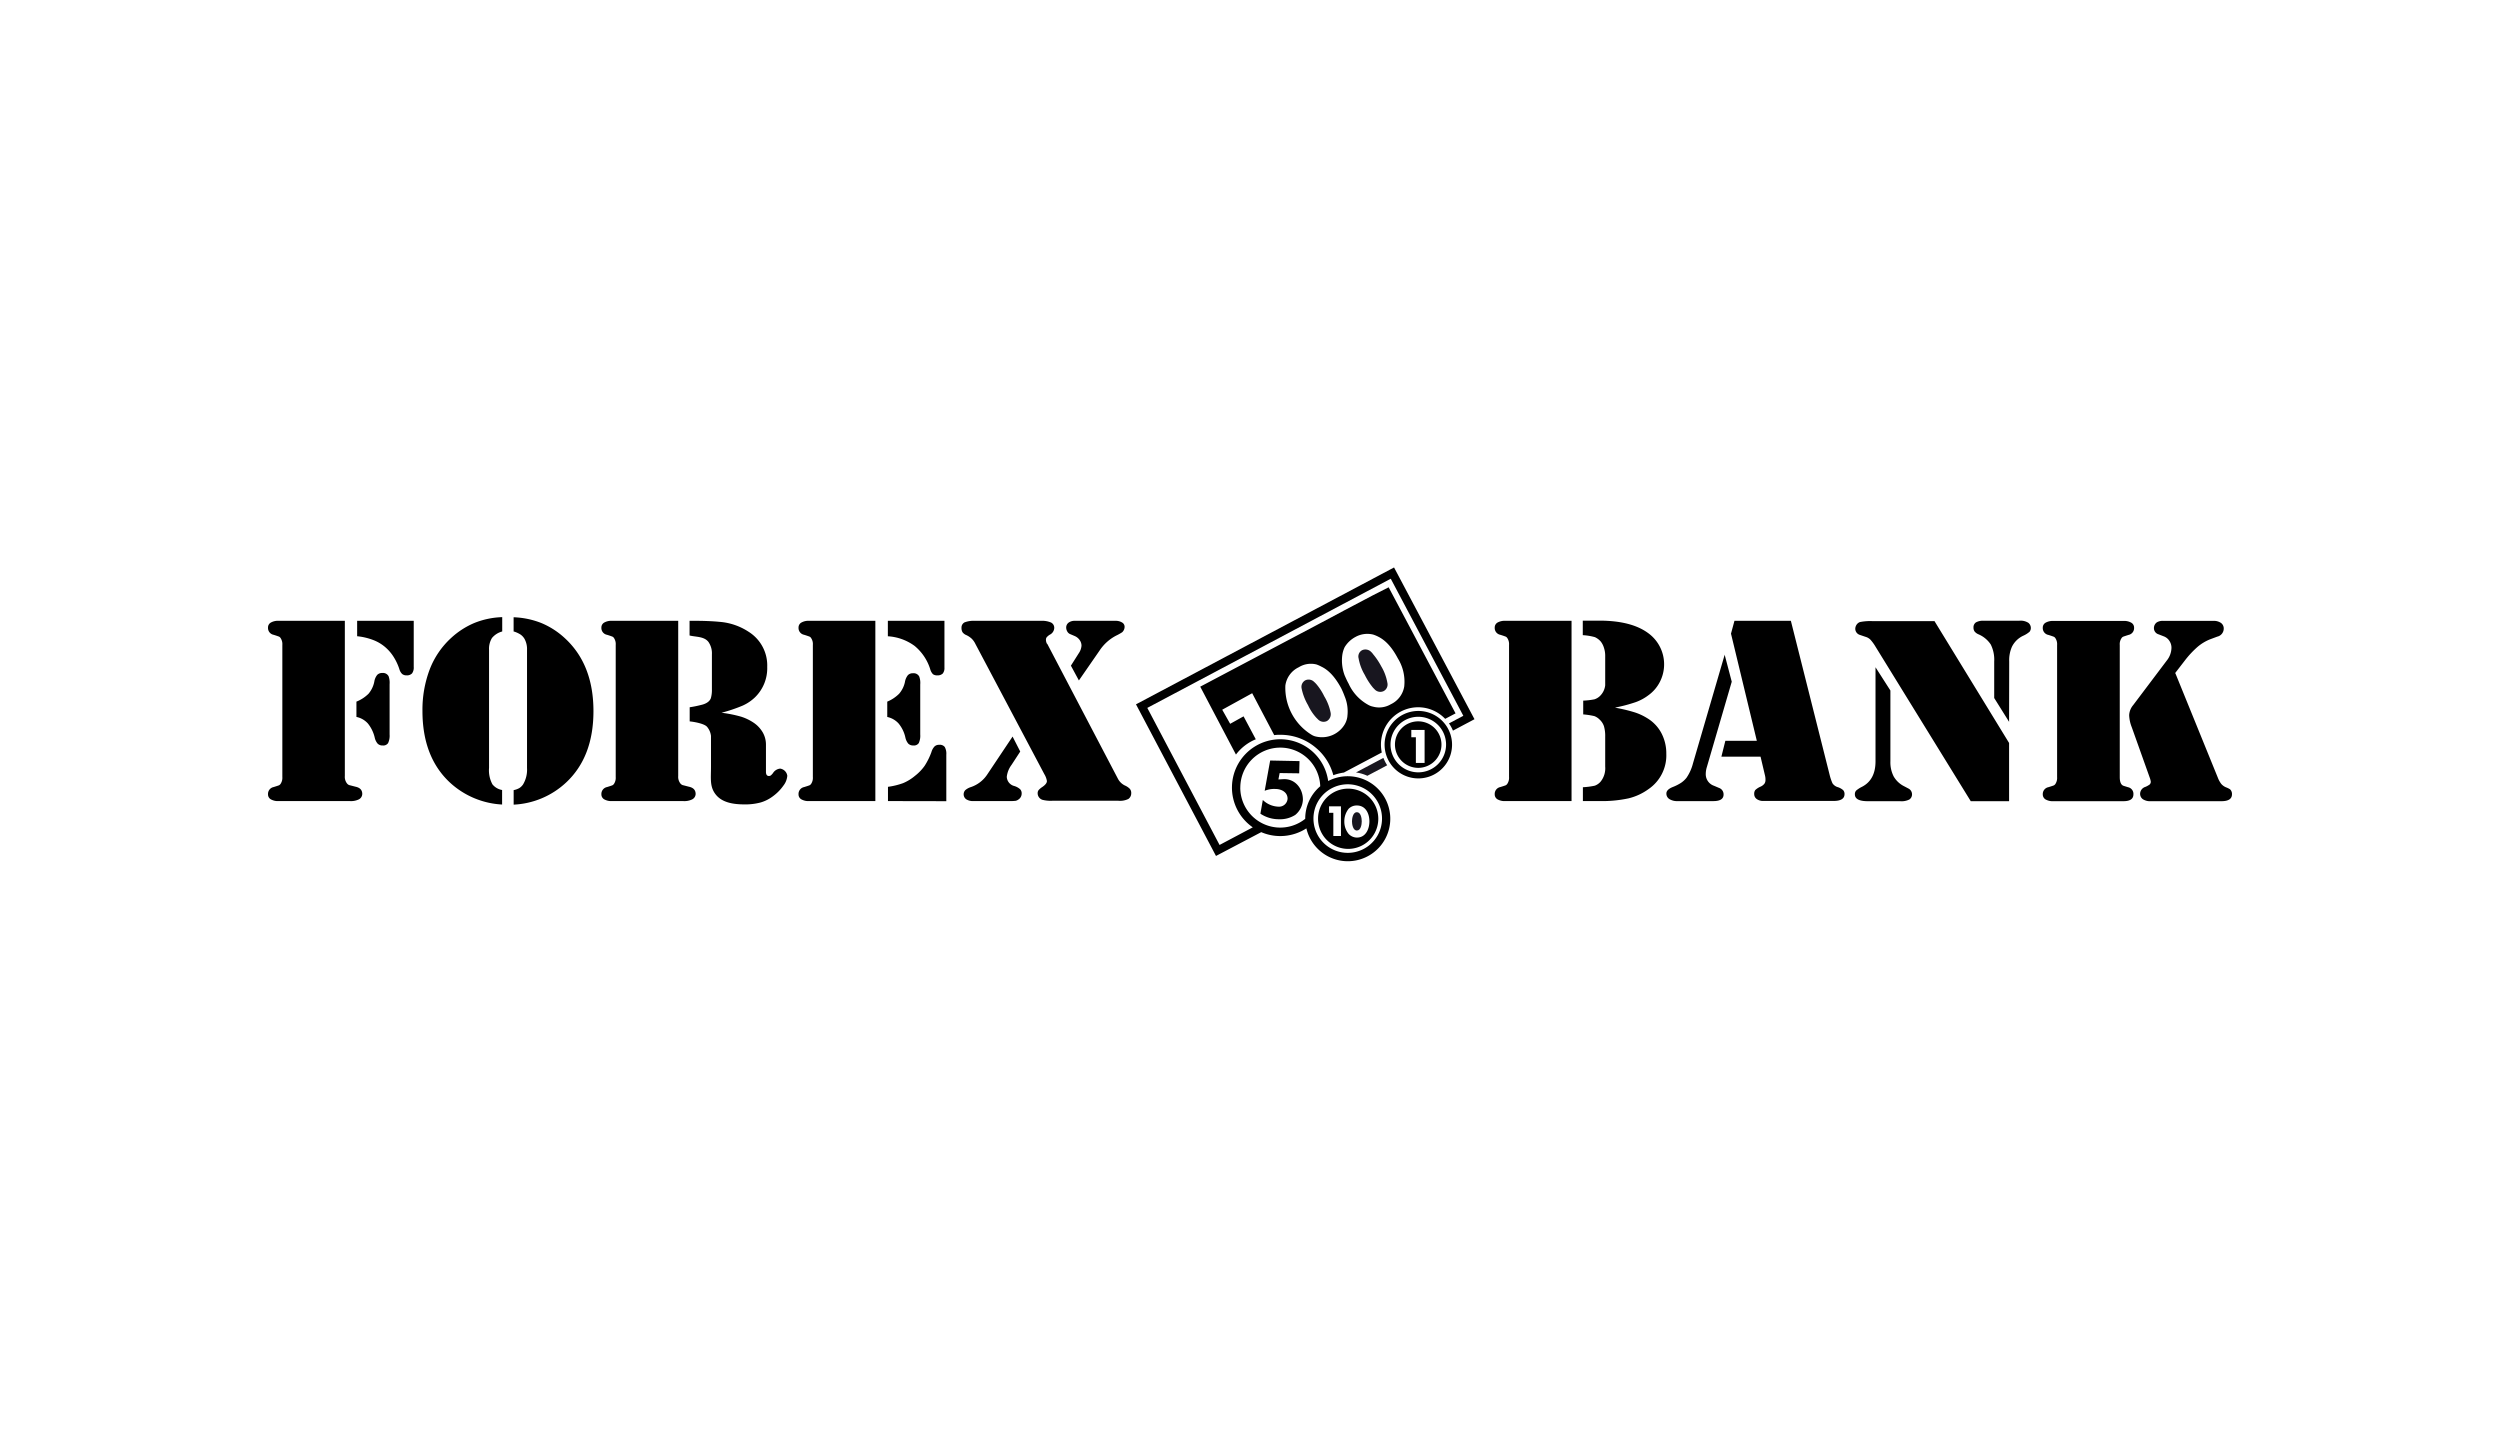 <svg id="Layer_1" data-name="Layer 1" xmlns="http://www.w3.org/2000/svg" viewBox="0 0 630 360"><defs><style>.cls-1{fill:#18161f;}</style></defs><title>506_white</title><path class="cls-1" d="M341.72,194.66a10.16,10.16,0,0,1,2.85.84l5-2.65a9.6,9.6,0,0,1-.95-1.86l-6.92,3.67m-10-22.28a4.58,4.58,0,0,0-.54-.54,1.94,1.94,0,0,0-2.24-.39,1.88,1.88,0,0,0-.92,2,13.63,13.63,0,0,0,1.62,4.24,12.4,12.4,0,0,0,2.08,3.16l.46.46a1.93,1.93,0,0,0,2.23.39,2,2,0,0,0,.93-2.08,12.71,12.71,0,0,0-1.62-4.17,14.39,14.39,0,0,0-2-3.08M346,164.83a3,3,0,0,0-.47-.54,2,2,0,0,0-2.23-.46,1.78,1.78,0,0,0-.93,2.08,12.19,12.19,0,0,0,1.55,4.16A16.63,16.63,0,0,0,346,173.3l.46.47a1.93,1.93,0,0,0,2.23.38,1.88,1.88,0,0,0,.93-2.08,12.19,12.19,0,0,0-1.55-4.16,17.54,17.54,0,0,0-2.07-3.08"/><path d="M359,192.26H356.8v-6.47h-1.15v-1.85H359Zm-1.62-10.48a5.85,5.85,0,0,0-5.85,5.86h0a5.86,5.86,0,1,0,5.86-5.86Zm-39.15,19.81a5.91,5.91,0,0,0,3.93,1.69,2.15,2.15,0,0,0,2.31-2c0-1.7-1.61-2.46-3.08-2.46a6.31,6.31,0,0,0-2.69.46l1.38-7.63,7.4.15-.08,3.08-4.93-.07-.31,1.61,1.24-.07c2.85-.16,4.93,2.23,4.93,5.16a5.2,5.2,0,0,1-1.93,3.85,7.17,7.17,0,0,1-4.16,1.09,8.34,8.34,0,0,1-4.62-1.4Z"/><path class="cls-1" d="M341.93,204.67c-1,0-1.23,1.62-1.23,2.31s.23,2.31,1.23,2.31,1.23-1.53,1.23-2.31-.23-2.31-1.23-2.31"/><path d="M341.93,211.07a2.91,2.91,0,0,1-2.08-.93,4.91,4.91,0,0,1-1.08-3.16,5.1,5.1,0,0,1,1.08-3.16,2.84,2.84,0,0,1,2.08-.84c2.24,0,3.16,2.08,3.16,4S344.17,211.07,341.93,211.07Zm-4-.39H336v-5.86h-1.08V203.2h3v7.48Zm1.78-11.94a7.59,7.59,0,1,0,.06,0Zm14.18-25.9a6,6,0,0,1-3.4,4.63,5.76,5.76,0,0,1-4.46.61,4,4,0,0,1-1.24-.46,11.45,11.45,0,0,1-4.93-5.32c-.39-.69-.69-1.38-1-2.08a10.66,10.66,0,0,1-.62-5,6.91,6.91,0,0,1,.62-2.15,7.09,7.09,0,0,1,2.7-2.55,6.16,6.16,0,0,1,4.47-.61,8,8,0,0,1,1.3.54c1.85.92,3.47,2.69,4.93,5.47a11.14,11.14,0,0,1,1.62,6.93Zm-14.34,7.63a5.17,5.17,0,0,1-.69,2.08,6.67,6.67,0,0,1-7.09,3.09,3.46,3.46,0,0,1-1.24-.47,13.89,13.89,0,0,1-6.62-12.4,6,6,0,0,1,3.39-4.63,5.78,5.78,0,0,1,4.47-.69A8.7,8.7,0,0,1,333,168c1.93.92,3.55,2.77,5,5.47a21.39,21.39,0,0,1,.85,2,9.84,9.84,0,0,1,.69,5ZM336,195.35a13.15,13.15,0,0,1,2.68-.67l.19-.11L346,190.8l2.21-1.17a9.54,9.54,0,0,1-.21-2,9.38,9.38,0,0,1,16.18-6.48l2.62-1.38L349.94,148,346,150l-7.17,3.78-7.09,3.78-29.28,15.48,9,17.11a11.93,11.93,0,0,1,5-3.85l-3.08-5.78L310,182.4,308,178.85l7.55-4.16,5.55,10.56a9.62,9.62,0,0,1,1.55-.08,13.71,13.71,0,0,1,9.09,3.39A13.52,13.52,0,0,1,336,195.35Z"/><path d="M312.56,198.48a10.07,10.07,0,0,1,10.07-10.08h0a10.07,10.07,0,0,1,10.07,9.74,10.67,10.67,0,0,0-3.78,8.15v.05a10.07,10.07,0,0,1-16.37-7.86Zm22.22.65a8.64,8.64,0,1,1-3.79,7.15A8.65,8.65,0,0,1,334.78,199.13ZM351.3,143l-.92.49-64.11,34,20.16,38.21,11.4-6a12.14,12.14,0,0,0,11.38-.95,10.71,10.71,0,1,0,10.43-13.14h0a10.68,10.68,0,0,0-4.94,1.21,12.18,12.18,0,1,0-19,11.67l-8.37,4.44c-.9-1.71-17.32-32.84-18.21-34.54l61.35-32.55,18.29,34.54-3.62,1.92a8.69,8.69,0,0,1,1,1.82l5.43-2.88L351.3,143Z"/><path d="M357.41,194.63a7,7,0,1,1,7-7,7,7,0,0,1-7,7Zm0-15.47a8.5,8.5,0,1,0,7.37,4.25A8.5,8.5,0,0,0,357.41,179.16Zm49.62-.82a39.86,39.86,0,0,1,4.9,1.17,14.06,14.06,0,0,1,3.1,1.43,9.7,9.7,0,0,1,3.63,3.78,11,11,0,0,1,1.25,5.24,10.3,10.3,0,0,1-4.46,8.88,14.28,14.28,0,0,1-5.08,2.35,31.71,31.71,0,0,1-7.27.68h-4.21v-3.49a18.31,18.31,0,0,0,3-.39,3.55,3.55,0,0,0,1.45-1,5.36,5.36,0,0,0,1.17-3.82v-7.55a8.8,8.8,0,0,0-.31-2.6,4,4,0,0,0-1.11-1.7,3.69,3.69,0,0,0-1.31-.86,19.13,19.13,0,0,0-2.81-.43v-3.47a18.73,18.73,0,0,0,2.83-.33,3.59,3.59,0,0,0,1.32-.77,4.44,4.44,0,0,0,1.39-2.76v-7.58a6.24,6.24,0,0,0-.32-1.89,4.8,4.8,0,0,0-.78-1.54,4.37,4.37,0,0,0-1.5-1.13,14.45,14.45,0,0,0-3.05-.5v-3.66H403q8.07,0,12.32,3.13a9.7,9.7,0,0,1,3,12.24,9.39,9.39,0,0,1-2.92,3.43,12,12,0,0,1-3.18,1.73,39.14,39.14,0,0,1-5.1,1.36Zm-11-21.89v45.42H379.35a3.61,3.61,0,0,1-2-.45,1.44,1.44,0,0,1-.68-1.28,1.75,1.75,0,0,1,1.41-1.8c.78-.24,1.23-.39,1.36-.45a1.07,1.07,0,0,0,.41-.38,2.73,2.73,0,0,0,.43-1.7v-33.3a2.73,2.73,0,0,0-.43-1.7,1,1,0,0,0-.41-.38c-.45-.17-.9-.32-1.36-.46a1.74,1.74,0,0,1-1.41-1.79,1.45,1.45,0,0,1,.68-1.28,3.61,3.61,0,0,1,2-.45Zm41,0H451.3l9.84,39.1a12.51,12.51,0,0,0,.64,1.83,2.41,2.41,0,0,0,1.41,1,4,4,0,0,1,1.28.73,1.42,1.42,0,0,1,.35,1c0,1.15-.92,1.73-2.76,1.73H444.4a2.74,2.74,0,0,1-1.7-.48,1.53,1.53,0,0,1-.64-1.28,1.55,1.55,0,0,1,.28-1,4.54,4.54,0,0,1,1.28-.83,2.55,2.55,0,0,0,1-.74,1.59,1.59,0,0,0,.28-1,4.14,4.14,0,0,0-.1-1l-1.14-4.83h-9.87l1-4h7.93l-6.51-27,.88-3.26Zm-2.44,8.45,1.81,6.89-6.27,21.5a6,6,0,0,0-.28,1.73,3.07,3.07,0,0,0,2.09,3l1.24.53a1.71,1.71,0,0,1,1.16,1.67c0,1.11-.86,1.66-2.58,1.66h-9a3.66,3.66,0,0,1-2.07-.51,1.62,1.62,0,0,1-.76-1.42c0-.64.52-1.17,1.55-1.6a11.36,11.36,0,0,0,2.15-1.08A6.07,6.07,0,0,0,425,196a11.36,11.36,0,0,0,1.63-3.63l8-27.42Zm71.7,17-3.75-6v-9.22a8.54,8.54,0,0,0-.87-4.27,7,7,0,0,0-3.06-2.55,2.54,2.54,0,0,1-1-.71,1.65,1.65,0,0,1-.29-1,1.48,1.48,0,0,1,.62-1.31,3.66,3.66,0,0,1,2-.41h8.85a3.61,3.61,0,0,1,2.37.53,1.66,1.66,0,0,1,.61,1.26,1.47,1.47,0,0,1-.34,1,6.51,6.51,0,0,1-1.61,1A6,6,0,0,0,507,163a8.41,8.41,0,0,0-.68,3.69Zm-18.83-25.43,18.83,30.76v14.67h-9.66l-24-38.94a11.07,11.07,0,0,0-1.28-1.76,2.85,2.85,0,0,0-1.27-.73L468.7,160a1.63,1.63,0,0,1-1.17-1.56,1.88,1.88,0,0,1,.32-1,1.73,1.73,0,0,1,.85-.68,13.12,13.12,0,0,1,3.26-.23h15.5Zm-14.83,11.68,3.75,5.86v17.84a7.83,7.83,0,0,0,.83,3.82,6.28,6.28,0,0,0,2.64,2.47l1.06.56a1.63,1.63,0,0,1,.92,1.5,1.53,1.53,0,0,1-.67,1.27,4.31,4.31,0,0,1-2.34.43h-8.17c-2.15,0-3.22-.58-3.22-1.73a1.32,1.32,0,0,1,.33-.95,7,7,0,0,1,1.47-.95q3.4-1.76,3.4-6.42V168.13Zm75.56,1.5,10.69,26.29a6.23,6.23,0,0,0,.89,1.62,3.22,3.22,0,0,0,1.2.85,6,6,0,0,1,1,.49,1.63,1.63,0,0,1,.49,1.24c0,1.17-.88,1.76-2.65,1.76H542a3.32,3.32,0,0,1-2-.5,1.66,1.66,0,0,1-.69-1.43,1.85,1.85,0,0,1,1.31-1.67,5.08,5.08,0,0,0,1.1-.61A1,1,0,0,0,542,197a4.53,4.53,0,0,0-.28-1.07l-4.53-12.71a9,9,0,0,1-.64-3,4.26,4.26,0,0,1,1-2.52l8.46-11.22a5.28,5.28,0,0,0,1.2-3.26,3.09,3.09,0,0,0-.53-1.73,2.85,2.85,0,0,0-1.41-1.13l-1.28-.5a1.62,1.62,0,0,1-1.2-1.57,1.76,1.76,0,0,1,.74-1.46,2.82,2.82,0,0,1,1.63-.37h12.6a3.19,3.19,0,0,1,1.93.52,1.72,1.72,0,0,1,.69,1.45,2.07,2.07,0,0,1-1.63,2l-1.87.7a11.58,11.58,0,0,0-3,1.8,23.67,23.67,0,0,0-3.33,3.56l-2.44,3.16Zm-14,32.25H517.47a3.61,3.61,0,0,1-2-.45,1.47,1.47,0,0,1-.69-1.28,1.76,1.76,0,0,1,1.42-1.8c.78-.24,1.23-.39,1.36-.45a1.07,1.07,0,0,0,.41-.38,2.76,2.76,0,0,0,.42-1.7v-33.3a2.74,2.74,0,0,0-.42-1.7,1,1,0,0,0-.41-.38c-.45-.17-.9-.32-1.36-.46a1.74,1.74,0,0,1-1.42-1.79,1.43,1.43,0,0,1,.69-1.28,3.64,3.64,0,0,1,2-.45H535.1a3.58,3.58,0,0,1,2,.45,1.42,1.42,0,0,1,.69,1.28,1.74,1.74,0,0,1-1.41,1.79c-.78.25-1.24.4-1.37.46a1,1,0,0,0-.4.38,2.67,2.67,0,0,0-.43,1.7v33.31c0,1.24.34,2,1,2.19l1.09.34a1.7,1.7,0,0,1,1.35,1.79c0,1.16-.84,1.73-2.51,1.73ZM90,156.45h14.26v11.61a2.51,2.51,0,0,1-.42,1.63,1.76,1.76,0,0,1-1.39.5,1.66,1.66,0,0,1-1.11-.35,2.7,2.7,0,0,1-.69-1.18,13.53,13.53,0,0,0-1.38-3,10.75,10.75,0,0,0-1.91-2.33,10.19,10.19,0,0,0-3.19-2,15.71,15.71,0,0,0-4.17-1v-3.9Zm-.18,24.22v-3.86a9.09,9.09,0,0,0,3.06-2,6.74,6.74,0,0,0,1.44-3,3.65,3.65,0,0,1,.74-1.74,1.73,1.73,0,0,1,1.31-.48,1.59,1.59,0,0,1,1.56.83,4.87,4.87,0,0,1,.25,2V185.1a4.38,4.38,0,0,1-.38,2.16,1.46,1.46,0,0,1-1.36.6,1.69,1.69,0,0,1-1.27-.46,3.47,3.47,0,0,1-.75-1.57,8.82,8.82,0,0,0-1.73-3.53A5.35,5.35,0,0,0,89.84,180.67ZM86.9,156.45v39.1a2.7,2.7,0,0,0,.53,1.86,1.36,1.36,0,0,0,.53.42l1.63.42c1.14.24,1.7.85,1.7,1.83a1.56,1.56,0,0,1-.92,1.39,4.55,4.55,0,0,1-2.23.4H70.23a3.58,3.58,0,0,1-2-.45,1.42,1.42,0,0,1-.69-1.28,1.76,1.76,0,0,1,1.41-1.8c.78-.24,1.23-.39,1.37-.45a1.12,1.12,0,0,0,.4-.38,2.73,2.73,0,0,0,.43-1.7v-33.3a2.73,2.73,0,0,0-.43-1.7,1,1,0,0,0-.4-.38c-.46-.17-.91-.32-1.37-.46a1.74,1.74,0,0,1-1.41-1.79,1.41,1.41,0,0,1,.69-1.28,3.58,3.58,0,0,1,2-.45Zm42.53,2.69v-3.59a20.76,20.76,0,0,1,7,1.46,19.94,19.94,0,0,1,5.9,3.8q7.22,6.62,7.22,18.4,0,11.55-6.91,18a20.77,20.77,0,0,1-13.2,5.56v-3.66a4.65,4.65,0,0,0,1.44-.52,3.2,3.2,0,0,0,.93-.91,7.22,7.22,0,0,0,1-4.13V163.8a5.35,5.35,0,0,0-.63-2.8,3.54,3.54,0,0,0-1-1.09,6.86,6.86,0,0,0-1.68-.77Zm-2.9,0a5,5,0,0,0-2.55,1.63,5.21,5.21,0,0,0-.74,3v29.75a7.42,7.42,0,0,0,.85,4.13,4,4,0,0,0,2.44,1.43v3.66a21,21,0,0,1-13.17-5.56q-6.9-6.45-6.9-18a28.71,28.71,0,0,1,1.82-10.47,20.93,20.93,0,0,1,5.4-7.94,20.14,20.14,0,0,1,5.88-3.79,20.36,20.36,0,0,1,7-1.46v3.59Zm55.25,20.47a31.71,31.71,0,0,1,5,1,12.31,12.31,0,0,1,3.16,1.53,7.52,7.52,0,0,1,2.29,2.46,6.17,6.17,0,0,1,.79,3v6.89c0,.71.25,1.06.75,1.06a.78.78,0,0,0,.48-.15,3.32,3.32,0,0,0,.54-.58,2.41,2.41,0,0,1,1.81-1.13,2.12,2.12,0,0,1,1.8,1.8,4.63,4.63,0,0,1-1,2.51,11.43,11.43,0,0,1-2.6,2.64,9.55,9.55,0,0,1-3.15,1.59,14.86,14.86,0,0,1-4,.48c-3.12,0-5.76-.55-7.3-2.51s-1.18-4-1.18-7v-5.59c0-1.24,0-2,0-2.16a4.34,4.34,0,0,0-1-2.3c-.68-.78-3.1-1.23-4.37-1.36v-3.56a27.71,27.71,0,0,0,2.78-.56c1.83-.39,2.38-1.23,2.56-1.74a7.53,7.53,0,0,0,.26-2.26V164.9a5,5,0,0,0-.87-3.13c-1.1-1.44-3.25-1.23-4.76-1.63v-3.7h.92q3.93,0,6.69.27a15.46,15.46,0,0,1,7.32,2.53,10,10,0,0,1,4.64,8.82,10.22,10.22,0,0,1-3.11,7.69,11,11,0,0,1-3.07,2.06,39.7,39.7,0,0,1-5.32,1.8Zm-10.87-23.16v39.1a2.7,2.7,0,0,0,.53,1.86,1.42,1.42,0,0,0,.53.42l1.63.42c1.13.24,1.7.85,1.7,1.83a1.58,1.58,0,0,1-.92,1.39,4.55,4.55,0,0,1-2.23.4H154.24a3.61,3.61,0,0,1-2-.45,1.44,1.44,0,0,1-.69-1.28,1.77,1.77,0,0,1,1.42-1.8c.78-.24,1.23-.39,1.36-.45a1.07,1.07,0,0,0,.41-.38,2.74,2.74,0,0,0,.42-1.7v-33.3a2.74,2.74,0,0,0-.42-1.7,1,1,0,0,0-.41-.38c-.45-.17-.9-.32-1.36-.46a1.74,1.74,0,0,1-1.42-1.79,1.43,1.43,0,0,1,.69-1.28,3.61,3.61,0,0,1,2-.45Zm52.86,45.42v-3.59a18.14,18.14,0,0,0,3.81-.93,11.56,11.56,0,0,0,3-1.84A12,12,0,0,0,233,193a17.05,17.05,0,0,0,1.72-3.48,3.44,3.44,0,0,1,.81-1.44,1.65,1.65,0,0,1,1.17-.39,1.57,1.57,0,0,1,1.38.55,3.46,3.46,0,0,1,.39,1.92v11.74Zm0-45.42H238v11.78a2.19,2.19,0,0,1-.42,1.49,1.77,1.77,0,0,1-1.35.47,1.72,1.72,0,0,1-1.13-.3,2.92,2.92,0,0,1-.68-1.23,12.33,12.33,0,0,0-3.94-5.89,12.69,12.69,0,0,0-6.74-2.43v-3.9Zm-.18,24.22v-3.86a9.15,9.15,0,0,0,3-2,6.62,6.62,0,0,0,1.45-2.93,3.74,3.74,0,0,1,.75-1.74,1.71,1.71,0,0,1,1.31-.48,1.57,1.57,0,0,1,1.55.83,4.69,4.69,0,0,1,.25,2V185.1a4.4,4.4,0,0,1-.37,2.16,1.47,1.47,0,0,1-1.36.6,1.72,1.72,0,0,1-1.28-.46,3.58,3.58,0,0,1-.74-1.57,8.32,8.32,0,0,0-1.72-3.53A5.38,5.38,0,0,0,223.56,180.67Zm-3-24.22v45.42H203.92a3.59,3.59,0,0,1-2-.45,1.42,1.42,0,0,1-.69-1.28,1.76,1.76,0,0,1,1.42-1.8c.77-.24,1.23-.39,1.36-.45a1.07,1.07,0,0,0,.41-.38,2.74,2.74,0,0,0,.42-1.7v-33.3a2.67,2.67,0,0,0-.43-1.7.92.92,0,0,0-.4-.38c-.45-.17-.91-.32-1.36-.46a1.74,1.74,0,0,1-1.42-1.79,1.43,1.43,0,0,1,.69-1.28,3.58,3.58,0,0,1,2-.45Zm51.28,15-2-3.7,2-3.16a3.86,3.86,0,0,0,.67-1.89,2.48,2.48,0,0,0-.48-1.43,2.91,2.91,0,0,0-1.26-1l-1.24-.53a1.5,1.5,0,0,1-.62-.63,2,2,0,0,1-.26-.93,1.53,1.53,0,0,1,.6-1.27,2.52,2.52,0,0,1,1.59-.46h10.23a3,3,0,0,1,1.65.41,1.24,1.24,0,0,1,.65,1.08,1.87,1.87,0,0,1-.63,1.4,12.89,12.89,0,0,1-1.49.83,11.2,11.2,0,0,0-4.18,3.76l-5.23,7.56Zm-16.71,14.14,1.94,3.8-2.19,3.36a6.09,6.09,0,0,0-1.2,3,2.48,2.48,0,0,0,1.91,2.33,4,4,0,0,1,1.45.8,1.49,1.49,0,0,1,.39,1.1,1.78,1.78,0,0,1-.85,1.52,1.68,1.68,0,0,1-.71.31,12.29,12.29,0,0,1-1.49.06h-9.13a3.14,3.14,0,0,1-1.79-.45,1.54,1.54,0,0,1-.24-2.3,4,4,0,0,1,1.43-.78,8,8,0,0,0,4.1-3.16l6.38-9.55Zm8.74-23.36,17.81,34a3.89,3.89,0,0,0,1.73,1.7,3.91,3.91,0,0,1,1.29.87,1.61,1.61,0,0,1,.34,1.1,1.72,1.72,0,0,1-.71,1.43,4.73,4.73,0,0,1-2.55.46H265.2a8.36,8.36,0,0,1-2.48-.23,1.74,1.74,0,0,1-1.23-1.7,1.2,1.2,0,0,1,.24-.75,4.51,4.51,0,0,1,.92-.78q1.2-.82,1.17-1.53a4.8,4.8,0,0,0-.64-1.7L245.8,162.27a4.77,4.77,0,0,0-.92-1.31,5.32,5.32,0,0,0-1.31-.89,2.3,2.3,0,0,1-1-.73,2,2,0,0,1-.27-1.1,1.47,1.47,0,0,1,.76-1.4,6.55,6.55,0,0,1,2.71-.39h16.5a5.75,5.75,0,0,1,2.6.43,1.48,1.48,0,0,1,.8,1.4,2,2,0,0,1-1.17,1.69,3.33,3.33,0,0,0-.73.62,1,1,0,0,0-.19.68,2.11,2.11,0,0,0,.28,1Z"/></svg>